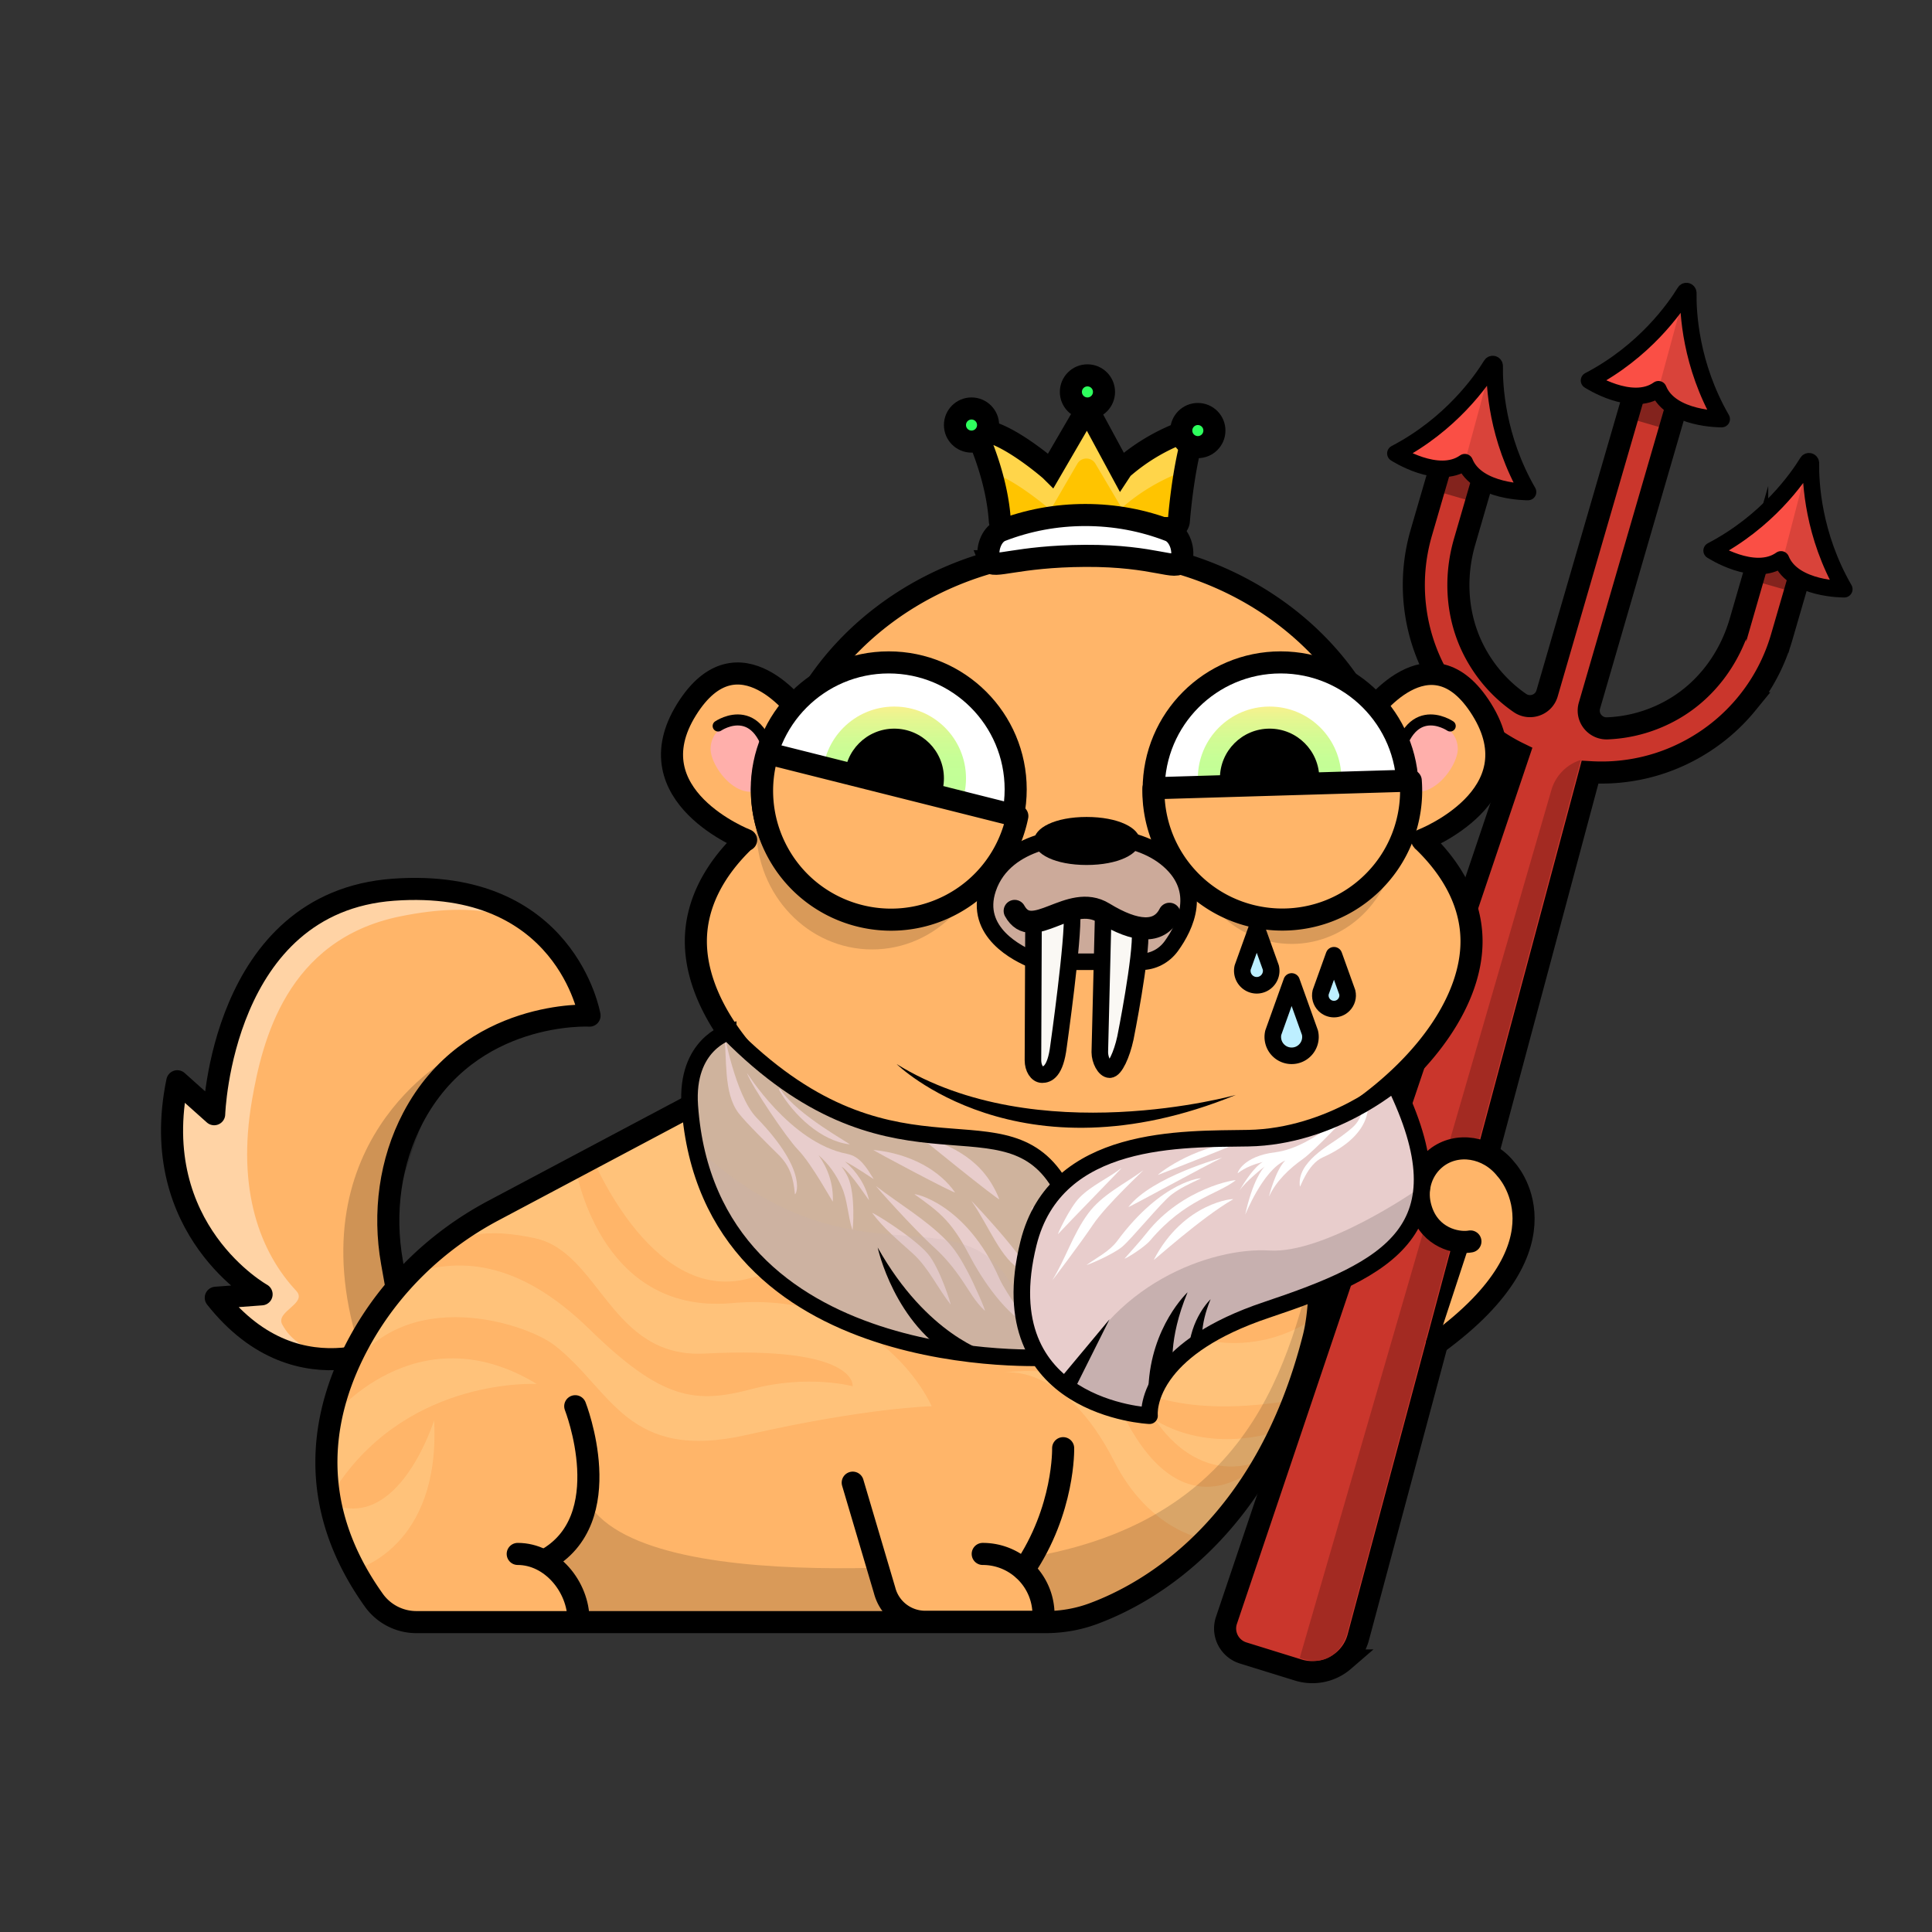 <svg version="1.1" xmlns="http://www.w3.org/2000/svg" viewBox="0 0 350 350" ><rect x="0" y="0" width="350" height="350" fill="#333333" stroke="none"/><path fill="#FFB569" d="M73.49 242.61s-19.03 11.93-34.4-7.51l8.3-.62s-20.86-11.59-15.27-38.6l6.68 5.97s1.21-38.42 32.48-40.67 35.52 22.81 35.52 22.81-21.63-1.21-31.99 18.53c-4.14 7.88-5.39 17.18-3.8 26.15l2.48 13.94z" /><path opacity="0.4" fill="#FFFFFF" d="M71.29 161.18c-25.34 1.82-30.94 27.4-32.16 37.03-2.57-.13-5.55.17-6.84-2.04l-.17-.29c-5.59 27.01 15.27 38.6 15.27 38.6l-8.3.62c9.01 11.4 19.28 12.01 26.24 10.57-4.37-.12-11.15-.06-14.2-5.73-1.28-2.38 4.67-3.81 2.53-6.1-6.46-6.92-10.84-18.14-8.01-34.53 1.85-10.7 6.24-29.08 26.8-33.29 14.57-2.98 22.7-.08 27.76 5.05-5.08-5.73-13.87-10.97-28.92-9.89z" /><path opacity="0.19" d="M65.54 245.62c4.79-1.03 7.95-3.01 7.95-3.01l-2.47-13.95c-1.59-8.97 6.73-29.46 10.86-37.34 0 0-29.4 15.6-16.34 54.3z" /><path fill="none" stroke="#000000" stroke-width="4" stroke-linecap="round" stroke-linejoin="round" stroke-miterlimit="10" d="M73.49 242.61s-19.03 11.93-34.4-7.51l8.3-.62s-20.86-11.59-15.27-38.6l6.68 5.97s1.21-38.42 32.48-40.67 35.52 22.81 35.52 22.81-21.63-1.21-31.99 18.53c-4.14 7.88-5.39 17.18-3.8 26.15l2.48 13.94z" /><path fill="#ca362c" stroke="#000000" stroke-width="4" stroke-linecap="round" stroke-miterlimit="10" d="m318.33 102.11-3.06 10.54c-1.93 6.64-6.21 12.45-12.22 15.88a25.97 25.97 0 0 1-11.88 3.42c-2.2.08-3.84-2-3.23-4.11l16.6-57.14-7.67-2.23-16.6 57.14c-.61 2.11-3.12 2.99-4.93 1.74-3.4-2.34-6.21-5.49-8.2-9.26-3.23-6.12-3.74-13.31-1.81-19.96l3.88-13.35-7.67-2.23-4.05 13.92c-1.28 4.4-1.66 8.93-1.13 13.45.51 4.36 1.85 8.54 3.98 12.41 2.13 3.87 4.93 7.23 8.34 10.01 2.01 1.63 4.17 3.02 6.47 4.14l-52.99 157.13c-.78 2.44.57 5.05 3.02 5.83l9.94 3.08c2.88.91 6.03.27 8.32-1.71a8.45 8.45 0 0 0 2.64-4.25l41.97-156.67c2.01.12 4.02.07 6.04-.17 4.36-.51 8.54-1.85 12.41-3.98 3.87-2.13 7.23-4.93 10.01-8.34a33.86 33.86 0 0 0 6.26-11.96l3.2-11.01a3.02 3.02 0 0 0-2.06-3.75l-1.95-.57c-1.55-.45-3.18.44-3.63 2z" /><path fill="#a32a22" d="m235.46 300.35 45.58-157.2a8.084 8.084 0 0 1 5.34-5.48l-42.46 158.66c-.01 0-1.93 6.36-8.46 4.02z" /><rect x="260" y="81" transform="matrix(0.96 0.279 -0.279 0.96 34.424 -70.354)" opacity="0.35" width="7" height="9" /><polygon opacity="0.35" points="324,107 317,105 319,100 327,99" /><path fill="#d9433a" d="M269.12 67.68c-2.48 3.6-7.73 9.97-16.33 14.47 0 0 7.73 5.04 12.57 1.59 2.23 5.51 11.46 5.4 11.46 5.4-4.85-8.41-5.87-16.6-6.03-20.96-.03-.9-1.17-1.23-1.67-.5z" /><path fill="#fa4f45" d="M270.14 66.11s-4.72 9.43-17.35 16.03c0 0 7.73 5.04 12.57 1.59" /><path fill="none" stroke="#000000" stroke-width="3" stroke-linecap="round" stroke-linejoin="round" stroke-miterlimit="10" d="M270.14 66.11c-1.82 2.96-7.29 10.77-17.35 16.03 0 0 7.73 5.04 12.57 1.59 2.23 5.51 11.46 5.4 11.46 5.4-5.67-9.83-6.11-19.36-6.05-22.83 0-.35-.45-.48-.63-.19z" /><path fill="#d9433a" d="M326.96 84.46c-2.47 3.6-7.73 9.98-16.34 14.49 0 0 7.73 5.04 12.57 1.59 2.23 5.51 11.46 5.4 11.46 5.4-4.86-8.43-5.88-16.63-6.03-20.99-.04-.89-1.17-1.22-1.66-.49z" /><path fill="#fa4f45" d="M327.24 84.94s-4 7.4-16.62 14.01c0 0 7.73 5.04 12.57 1.59" /><rect x="296" y="68" transform="matrix(0.96 0.279 -0.279 0.96 32.243 -80.786)" opacity="0.35" width="7" height="9" /><path fill="#d9433a" d="M304.85 53.48c-2.12 3.31-7.53 10.5-16.98 15.45 0 0 7.73 5.04 12.57 1.59 2.23 5.51 11.46 5.4 11.46 5.4-5.33-9.24-6.04-18.21-6.06-22.14 0-.54-.7-.75-.99-.3z" /><path fill="#fa4f45" d="M305.22 52.9s-4.72 9.43-17.35 16.03c0 0 7.73 5.04 12.57 1.59" /><path fill="none" stroke="#000000" stroke-width="3" stroke-linecap="round" stroke-linejoin="round" stroke-miterlimit="10" d="M305.22 52.9c-1.82 2.96-7.29 10.77-17.35 16.03 0 0 7.73 5.04 12.57 1.59 2.23 5.51 11.46 5.4 11.46 5.4-5.67-9.83-6.11-19.36-6.05-22.83 0-.36-.45-.49-.63-.19z" /><path fill="none" stroke="#000000" stroke-width="3" stroke-linecap="round" stroke-linejoin="round" stroke-miterlimit="10" d="M327.43 83.72c-1.82 2.96-7.29 10.77-17.35 16.03 0 0 7.73 5.04 12.57 1.59 2.23 5.51 11.46 5.4 11.46 5.4-5.67-9.83-6.11-19.36-6.05-22.83 0-.35-.45-.48-.63-.19z" /><path fill="#FFB569" d="M241.91 204.04c-12.27 7.5-28.19 12.6-45.59 12.6-24.61 0-46.26-10.21-58.81-22.96l-4.56 2.49-43.59 23.15c-10.2 5.42-18.71 13.62-24.24 23.75-6.63 12.14-10.2 28.89 2.61 46.83a9.47 9.47 0 0 0 7.71 3.96H189.4c2.97 0 5.93-.51 8.71-1.55 9.93-3.68 31.1-15.4 39.87-50.01 2.16-8.53.45-22.04 1.27-28.53.55-4.34 1.52-7.47 2.66-9.73z" /><g opacity="0.37" ><path fill="#FFDA99" d="M123.46 201.21s7.06 19.39 23.82 18.19c31.92-2.28 37.62 21.36 37.62 21.36s-18.18-17.28-49.38-9.12c-17.89 4.68-28.72-23.06-28.72-23.06" /><path fill="#FFDA99" d="M104.2 211.24s4.1 26.97 28.32 24.84c27.24-2.4 36.26 18.67 36.26 18.67s-11.66.23-33.44 5.18-24.42-8.01-34.8-16.16c-5.53-4.35-29.69-11.98-39.18 7.75 0 0 3.79-17.45 12.63-20.58 8.84-3.13 19.69-2.93 32.8 9.87s19.13 13.56 29.38 10.84c10.26-2.72 18.3-.51 18.3-.51s1.08-7.37-26.83-5.93c-17.09.88-18.95-18.39-30.74-20.9-11.79-2.5-14.31.98-14.31.98l21.61-14.05z" /><path fill="#FFDA99" d="M59.93 256.97s15.35-19.57 37.31-6.25c0 0-22.56-1.32-35.87 18" /><path fill="#FFDA99" d="M78.64 257.32s-5.87 18.82-17.27 15.59c0 0-1.2 3.31 3.11 11.41 0 0 15.36-3.96 14.16-27z" /><path fill="#FFDA99" d="M238.06 221.85s-5.82 11.6-29.76 9.98c0 0 14.53 13.16 30.7 2.95l-.94-12.93z" /><path fill="#FFDA99" d="M237.98 238.82s-12.74 10.1-29.51 0c0 0-6.53-4.2-6.5-12.05 0 0-3.15 11.27 4.83 19.15 0 0-11.38-1.69-14.15-10.75 0 0 1.88 24.46 39.92 18.74" /><path fill="#FFDA99" d="M181.84 248.68s16.02-2.85 22.2 8.76c11.78 22.12 25.47 6.64 25.47 6.64l-11.79 14.6s-9.57-1.57-15.86-13.93c-9.22-18.11-20.02-16.07-20.02-16.07z" /><path fill="#FFDA99" d="M209.45 257.4s6.32 10.56 17.08 7.82l5.54-6.14c-.01 0-11.7 4.63-22.62-1.68z" /></g><path fill="none" stroke="#000000" stroke-width="4" stroke-linecap="round" stroke-linejoin="round" stroke-miterlimit="10" d="m137.51 193.68-4.56 2.49-43.59 23.15c-10.2 5.42-18.71 13.62-24.24 23.75-6.63 12.14-10.2 28.89 2.61 46.83a9.47 9.47 0 0 0 7.71 3.96H189.4c2.97 0 5.93-.51 8.71-1.55 9.93-3.68 31.1-15.4 39.87-50.01 2.16-8.53.45-22.04 1.27-28.53.55-4.34 1.52-7.47 2.65-9.73" /><path fill="#FFB569" stroke="#000000" stroke-width="2" stroke-linecap="round" stroke-linejoin="round" stroke-miterlimit="10" d="M131.81 189.32c-3.31.73-5.05 6.84-3.25 9.91 7.67 13.09 38.13 20.17 38.13 20.17" /><path fill="#FFB569" stroke="#000000" stroke-width="2" stroke-linecap="round" stroke-linejoin="round" stroke-miterlimit="10" d="M239.57 205.16c1.06.24 1.96 1.03 2.64 2.09 2.16 3.41.95 7.96-2.56 9.95-9.48 5.37-24.25 6.61-24.25 6.61" /><path fill="#FFB569" d="M257.76 152.3a19.986 19.986 0 0 1-5.74-10.57c-4.71-23.97-27.86-42.17-55.7-42.17-27.85 0-50.99 18.2-55.7 42.17-.79 4.03-2.78 7.72-5.74 10.57-5.62 5.4-8.82 11.61-8.82 18.23 0 20.74 31.46 46.12 70.26 46.12s70.26-25.38 70.26-46.12c0-6.62-3.2-12.83-8.82-18.23z" /><path fill="none" stroke="#000000" stroke-width="4" stroke-miterlimit="10" d="M257.76 152.3a19.986 19.986 0 0 1-5.74-10.57c-4.71-23.97-27.86-42.17-55.7-42.17-27.85 0-50.99 18.2-55.7 42.17-.79 4.03-2.78 7.72-5.74 10.57-5.62 5.4-8.82 11.61-8.82 18.23 0 20.74 31.46 46.12 70.26 46.12s70.26-25.38 70.26-46.12c0-6.62-3.2-12.83-8.82-18.23z" /><path fill="none" stroke="#000000" stroke-width="4" stroke-linecap="round" stroke-miterlimit="10" d="M104.21 254.75s8.09 20.59-5.53 27.93" /><path fill="none" stroke="#000000" stroke-width="4" stroke-linecap="round" stroke-miterlimit="10" d="M104.8 293.52c0-6.08-4.93-12.01-11.01-12.01" /><path opacity="0.15" d="M106.6 272.34c11.52 18.58 81 9.58 81 9.58 41.4-7.56 46.5-38.59 51.47-57.62 6.96 41.07-31.04 64.33-40.96 68-2.79 1.03-94.44 1.55-94.44 1.55s-5.61-13.8 2.93-21.51" /><path fill="#FFB569" stroke="#000000" stroke-width="4" stroke-linecap="round" stroke-miterlimit="10" d="m154.48 268.6 5.78 19.53a7.586 7.586 0 0 0 7.34 5.67h21.44v-1.28c0-6.08-4.93-11.01-11.01-11.01" /><path fill="#FFB569" stroke="#000000" stroke-width="4" stroke-linecap="round" stroke-miterlimit="10" d="M185.48 284.37c7.41-10.87 7.12-22.02 7.12-22.02" /><path fill="#FFB569" stroke="#000000" stroke-width="4" stroke-linecap="round" stroke-linejoin="round" stroke-miterlimit="10" d="M266.38 224.9c-.22.04-.47.07-.73.08-2.59.13-7.13-1.23-8.4-6.64-.75-3.19.36-6.54 2.94-8.57 3.76-2.95 9.4-2.04 12.61 2.03 0 0 12.72 13.22-12.48 31.58" /><path fill="#bdefff" stroke="#000000" stroke-width="3" stroke-linecap="round" stroke-linejoin="round" stroke-miterlimit="10" d="M231.58 190.27a3.417 3.417 0 0 1-.91-3.2l3.32-9.27 3.32 9.27c.27 1.15-.07 2.36-.91 3.2-1.32 1.33-3.49 1.33-4.82 0z" /><path fill="#bdefff" stroke="#000000" stroke-width="3" stroke-linecap="round" stroke-linejoin="round" stroke-miterlimit="10" d="M239.91 182.08c-.61-.61-.85-1.48-.66-2.32l2.41-6.71 2.41 6.71c.2.83-.05 1.71-.66 2.32-.96.97-2.53.97-3.5 0z" /><path fill="#bdefff" stroke="#000000" stroke-width="3" stroke-linecap="round" stroke-linejoin="round" stroke-miterlimit="10" d="M225.82 177.72c-.64-.64-.9-1.57-.7-2.45l2.55-7.1 2.55 7.1c.21.88-.06 1.81-.7 2.45a2.601 2.601 0 0 1-3.7 0z" /><path fill="#FFB569" d="M147.55 131.16s-13.77-17.66-23.15-2.66c-9.83 15.72 14.12 26.09 14.12 26.09" /><path fill="none" stroke="#000000" stroke-width="4" stroke-linecap="round" stroke-linejoin="round" stroke-miterlimit="10" d="M144.99 129.2s-11.21-15.7-20.59-.7c-9.83 15.72 10.77 23.67 10.77 23.67" /><path fill="#ffafab" d="M139.36 141.97c5.64-5.37-5.64-11.38-5.64-11.38s-4.82.72-4.99 4.95c-.14 3.43 5.69 11.13 10.63 6.43z" /><path fill="none" stroke="#000000" stroke-width="2" stroke-linecap="round" stroke-linejoin="round" stroke-miterlimit="10" d="M130.1 131.52s8.42-5.76 10.1 9.15" /><path fill="#FFB569" d="M245.27 131.16s13.77-17.66 23.15-2.66c9.83 15.72-14.12 26.09-14.12 26.09" /><path fill="none" stroke="#000000" stroke-width="4" stroke-linecap="round" stroke-linejoin="round" stroke-miterlimit="10" d="M247.83 129.54s11.21-16.05 20.59-1.04c9.83 15.72-10.77 23.67-10.77 23.67" /><path fill="#ffafab" d="M253.46 141.97c-5.64-5.37 5.46-11.38 5.46-11.38s5.01.72 5.17 4.95c.14 3.43-5.69 11.13-10.63 6.43z" /><path fill="none" stroke="#000000" stroke-width="2" stroke-linecap="round" stroke-linejoin="round" stroke-miterlimit="10" d="M262.72 131.52s-8.42-5.76-10.1 9.15" /><ellipse opacity="0.15" cx="158" cy="150" rx="21" ry="22" /><ellipse opacity="0.15" cx="234" cy="151" rx="19" ry="20" /><circle fill="#FFFFFF" cx="232" cy="143" r="23" /><circle fill="#FFFFFF" cx="161" cy="143" r="23" /><linearGradient id="A5" gradientUnits="userSpaceOnUse" x1="162" y1="155" x2="162" y2="127" ><stop offset="0.501" style="stop-color:#c2ff97" /><stop offset="0.629" style="stop-color:#c6fe96" /><stop offset="0.757" style="stop-color:#d2fb94" /><stop offset="0.884" style="stop-color:#e6f691" /><stop offset="1" style="stop-color:#ffef8c" /></linearGradient><circle fill="url(#A5)" cx="162" cy="141" r="13" /><circle cx="162" cy="141" r="9" /><linearGradient id="B5" gradientUnits="userSpaceOnUse" x1="230" y1="155" x2="230" y2="127" ><stop offset="0.501" style="stop-color:#c2ff97" /><stop offset="0.629" style="stop-color:#c6fe96" /><stop offset="0.757" style="stop-color:#d2fb94" /><stop offset="0.884" style="stop-color:#e6f691" /><stop offset="1" style="stop-color:#ffef8c" /></linearGradient><circle fill="url(#B5)" cx="230" cy="141" r="13" /><circle cx="230" cy="141" r="9" /><circle fill="none" stroke="#000000" stroke-width="4" stroke-miterlimit="10" cx="232" cy="143" r="23" /><circle fill="none" stroke="#000000" stroke-width="4" stroke-miterlimit="10" cx="161" cy="143" r="23" /><path fill="#FFB569" stroke="#000000" stroke-width="4" stroke-linecap="round" stroke-linejoin="round" stroke-miterlimit="10" d="M139.07 136.47a23.279 23.279 0 0 0 1.42 17.16c5.73 11.55 19.74 16.27 31.29 10.54 6.73-3.34 11.14-9.49 12.52-16.33l-45.23-11.37z" /><path fill="#FFB569" stroke="#000000" stroke-width="4" stroke-linecap="round" stroke-linejoin="round" stroke-miterlimit="10" d="M208.96 142.8a23.258 23.258 0 0 0 6.04 16.12c8.66 9.55 23.42 10.28 32.97 1.62 5.57-5.05 8.14-12.17 7.6-19.12l-46.61 1.38z" /><path fill="#ccaa9a" stroke="#000000" stroke-width="3" stroke-linecap="round" stroke-linejoin="round" stroke-miterlimit="10" d="M194.76 151.58s-12.63 0-15.79 9.4c-2.65 7.88 5.51 11.86 8.23 12.94.52.21 1.07.31 1.63.31h17.92c2.11 0 4.13-1.03 5.44-2.83 2.63-3.64 5.71-10.14-.45-15.55-6.32-5.55-16.98-4.27-16.98-4.27z" /><path d="M206.5 152.35c0 2.4-3.99 4.35-9.65 4.35s-9.53-1.95-9.53-4.35 3.87-4.35 9.53-4.35 9.65 1.95 9.65 4.35z" /><path fill="#faf8f4" stroke="#000000" stroke-width="3" stroke-linecap="round" stroke-linejoin="round" stroke-miterlimit="10" d="m187.23 167.23-.1 24.85c0 1.43.74 2.6 1.66 2.6s2.41-.46 2.98-5.19c0 0 2.76-19.55 2.43-24.04" /><path fill="#faf8f4" stroke="#000000" stroke-width="3" stroke-linecap="round" stroke-linejoin="round" stroke-miterlimit="10" d="m199.84 166.34-.6 24.28c0 1.43.88 3.16 1.8 3.16s2.18-2.68 2.84-5.75c0 0 2.98-14.88 2.65-19.36" /><path fill="none" stroke="#000000" stroke-width="4" stroke-linecap="round" stroke-linejoin="round" stroke-miterlimit="10" d="M211.86 165.54c-1.87 3.67-6.1 3.41-11.91-.15-6.19-3.79-12.93 5.43-16.13-.37" /><path fill="#ffd54a" d="M176.69 78.04s3.86 7.76 4.44 16.29c.06.86.85 1.48 1.7 1.31l29.04.03c.83.16 1.62-.44 1.69-1.28.27-3.27 1.07-10.95 3.01-16.88l-1.12.38a35.48 35.48 0 0 0-12.16 7l-.23.35-6.1-11.29-6.57 11.29c-.02-.02-9.33-8.19-13.7-7.2z" /><path fill="#ffc400" d="M198.48 84.06c-.7-1.3-2.56-1.33-3.31-.05l-4.87 8.37s-5.94-5.2-10.55-6.8c.75 2.58 1.4 5.62 1.61 8.76.06.86 32.35.89 32.42.04.16-1.94.5-5.44 1.17-9.2a35.609 35.609 0 0 0-11.75 6.85l-4.72-7.97z" /><path fill="none" stroke="#000000" stroke-width="4" stroke-miterlimit="10" d="M177.44 77.96c-.36 0-.6.38-.45.71.91 2.01 3.66 8.57 4.14 15.66.06.86.85 1.48 1.7 1.31l29.04.03c.83.16 1.62-.44 1.69-1.28.27-3.27 1.07-10.95 3.01-16.88l-1.12.38a35.48 35.48 0 0 0-12.16 7l-.23.35-6.1-11.29-6.57 11.29c-.02-.02-8.36-7.33-12.95-7.28z" /><circle fill="#2eff5d" stroke="#000000" stroke-width="4" stroke-miterlimit="10" cx="217" cy="78" r="3" /><circle fill="#2eff5d" stroke="#000000" stroke-width="4" stroke-miterlimit="10" cx="197" cy="71" r="3" /><circle fill="#2eff5d" stroke="#000000" stroke-width="4" stroke-miterlimit="10" cx="176" cy="77" r="3" /><path fill="#FFFFFF" stroke="#000000" stroke-width="4" stroke-miterlimit="10" d="M179.3 101.67c-.73-1.88.2-4.83 2.08-5.55 4.83-1.87 9.96-2.82 15.24-2.82 5.28 0 10.41.95 15.24 2.82 1.88.73 2.81 3.68 2.08 5.55-.73 1.88-4.54-1.04-17.32-.97-12.58.07-16.76 2.41-17.32.97z" /><path fill="#cfb39d" d="M131.92 187s-7.74 2.22-6.96 13.32c3.48 49.32 65.28 45.6 65.28 45.6s18.27-7.04 1.07-32.38c-10.43-15.38-30.23 3.1-59.39-26.54z" /><path fill="#e8cdcc" d="M153.47 209.04c-10.47-2.04-18.29-15.01-18.15-14.63.85 2.34 7.21 11.79 9.23 13.86 2.59 2.66 6.33 9.64 6.33 9.4.1-3.17-.85-5.93-2.59-8.4 1.8 1.56 3.17 3.46 4.2 5.77 1.06 2.37 1.1 5.29 1.93 7.77.11.33.6-6.5-.79-9.52-.31-.68-.71-1.32-1.17-1.94 1.73 1.06 5.04 6.35 4.97 6.04-.65-2.82-2.25-5.16-4.35-6.97 1.8.83 5.29 3.32 5.19 3.16-1.3-2.06-2.44-4.08-4.8-4.54z" /><path fill="#e8cdcc" d="M141.49 197.49c-.23-.35-.5-.28-.28.09 2.58 4.42 7.51 9.12 12.71 9.73.45.05-9.4-5.24-12.43-9.82z" /><path fill="#e8cdcc" d="M131.15 187.02c.62 4.6-.17 10.9 2.63 14.6 1.29 1.71 5.76 6.1 7.27 7.59 2.09 2.07 2.68 4.2 2.95 7.08.05.51 2.8-3.76-6.94-13.81-3.91-4.02-5.99-16-5.91-15.46z" /><path fill="#e8cdcc" d="M158.02 219.76c2.09 2.82 4.78 4.99 7.35 7.33 2.88 2.63 4.45 6.2 6.83 9.22.22.28-1.94-6.65-4.13-9.19-2.71-3.14-10.35-7.76-10.05-7.36z" /><path fill="#e8cdcc" d="M158.74 214.9c-.41-.32 6.72 7.67 10.49 11.08 1.94 1.76 3.56 3.73 5.04 5.91 1.29 1.89 2.42 3.98 4.1 5.53.4.37-1.89-4.81-3.06-7.01-1.1-2.08-2.26-4.09-3.92-5.75-3.77-3.81-8.44-6.53-12.65-9.76z" /><path fill="#e8cdcc" d="M165.7 216.38c2.04 1.46 4.02 2.83 5.73 4.71 1.8 1.98 3.18 4.37 4.42 6.75 1.22 2.33 5.45 9.59 10.54 12.4.47.26-4.21-6.04-5.36-8.66-6.03-13.76-15.73-15.49-15.33-15.2z" /><path fill="#e8cdcc" d="M158.24 208.32c6.76.68 12.04 3.75 14.76 7.68.33.48-15.15-7.72-14.76-7.68z" /><path fill="#e8cdcc" d="M166.02 205.38c6.72 2.27 12.16 4.74 15.01 11.86.24.58-15.29-11.96-15.01-11.86z" /><path fill="#e8cdcc" d="M176.01 217.6c3.11 4.43 5.45 10.81 8.99 12.4 4.69 2.1-9.42-13.01-8.99-12.4z" /><path fill="#e8cdcc" d="M187.6 218.8c-.42-.41-.97.18-.6.63 2.11 2.6 4.04 5.21 5.86 8.04.25.38.85.19.72-.25-.97-3.46-3.49-5.99-5.98-8.42z" /><path opacity="0.2" fill="#c7b0af" d="M189.29 245.96c-.88-3.99-2.96-8.8-6.85-14.54-10.08-14.85-28.89 1.88-56.44-23.67 8.16 38.29 55.93 38.42 63.29 38.21z" /><path fill="none" stroke="#000000" stroke-width="3" stroke-miterlimit="10" d="M131.92 187s-7.74 2.22-6.96 13.32c3.48 49.32 65.28 45.6 65.28 45.6s18.27-7.04 1.07-32.38c-10.43-15.38-30.23 3.1-59.39-26.54z" /><path fill="#e8cdcc" d="M226.15 206.19c-10.37.25-31.96-2.77-40.05 17.58-11.39 28.64 22.16 32.7 22.16 32.7s-1.38-11.61 21.2-19.17c22.3-7.47 36.23-14.58 23.19-41.17-.01-.01-7.09 9.59-26.5 10.06z" /><path fill="#c7b0af" d="M229.45 237.29c14.88-4.98 26.13-10.3 27.05-21.61 0 0-16.59 11.48-26.52 10.86-10.45-.65-29.39 6.09-36.41 24.64 6.77 4.4 14.68 5.29 14.68 5.29s-1.38-11.62 21.2-19.18z" /><path fill="#FFFFFF" d="M231.13 208.73c7.06-.95 14.56-8.88 14.39-8.59-1.02 1.75-7.53 8.43-9.47 9.81-2.49 1.77-4.84 3.98-6.14 6.78-.1.21 1.16-4.77 2.93-6.5-4.12 1.79-7.31 10.04-7.25 9.78 1.33-6.05 3.08-8.27 3.54-8.69-.27.15-3.59 2.83-4.56 4.34-.14.22 2.21-4.01 4.18-5.16-1.59.42-3.13.98-4.52 2.04-.14.1.81-3.1 6.9-3.81z" /><path fill="#FFFFFF" d="M239.61 209.68c-2.79 1.25-4.07 5.6-4.12 5.26-.62-4.39 5.31-7.45 7.49-9.07 3.36-2.5 2.92-2.43 4.62-6.27.17-.37 1.8 5.7-7.99 10.08z" /><path fill="#FFFFFF" d="M223.39 217.26c-5.85 3.38-14.52 11.27-14.37 10.97 5.45-10.5 14.73-11.17 14.37-10.97z" /><path fill="#FFFFFF" d="M223.83 213.84c-3.32 2.58-9.14 3.42-15.45 10.87-1.21 1.43-4.92 3.6-4.63 3.27 1.33-1.53 2.71-3 3.97-4.6 6.48-8.24 16.45-9.81 16.11-9.54z" /><path fill="#FFFFFF" d="M217.53 213.49c-1.88.89-3.7 1.7-5.36 2.97-1.75 1.34-7.21 8.01-8.86 9.39-1.82 1.52-6.78 3.54-6.42 3.28 1.9-1.37 4.12-2.45 5.52-4.34 8.12-10.97 15.49-11.47 15.12-11.3z" /><path fill="#FFFFFF" d="M221.37 209.74c-2.93 1.36-17.14 9.18-16.94 8.91 4.25-5.49 17.13-9 16.94-8.91z" /><path fill="#FFFFFF" d="M224.6 206.88c-8.77.77-15.32 6.21-14.79 5.96 0 .01 15.42-6.01 14.79-5.96z" /><path fill="#FFFFFF" d="M207.07 212.04c.52-.38-6.57 6.1-9.08 9.84-2.33 3.48-7.53 10.33-7.34 10.02 2.42-3.91 3.7-8.29 6.47-12.05 2.55-3.47 6.57-5.32 9.95-7.81z" /><path fill="#FFFFFF" d="M203.16 211.6c.47-.36-9.45 9.76-11.48 11.96-.23.25 2.09-4.79 3.9-6.62 2.18-2.21 5.15-3.46 7.58-5.34z" /><path fill="none" stroke="#000000" stroke-width="3" stroke-linecap="round" stroke-linejoin="round" stroke-miterlimit="10" d="M226.15 206.19c-11.69.21-34.94-.75-39.84 19.07-7.4 29.92 21.94 31.21 21.94 31.21s-.43-3.61 3.11-8.12c2.8-3.57 8.1-7.71 18.09-11.05 22.3-7.47 36.17-14.52 23.13-41.11 0-.01-11.35 9.73-26.43 10z" /><path d="M223.9 198.35s-35.99 10.14-61.45-5.57c0 0 22.04 21.69 61.45 5.57z" /><polygon points="201,239 191,251 194,253" /><path d="M215.14 234.11s-6.63 6.17-7.09 17.23l4.47-3.13s-1-5.39 2.62-14.1z" /><path d="M219.31 235.37s-3.74 3.49-4.01 9.74l2.53-1.77s-.57-3.04 1.48-7.97z" /><path d="M159 226s3 14 14.25 20.14L179 245s-11-3-20-19z" /></svg>